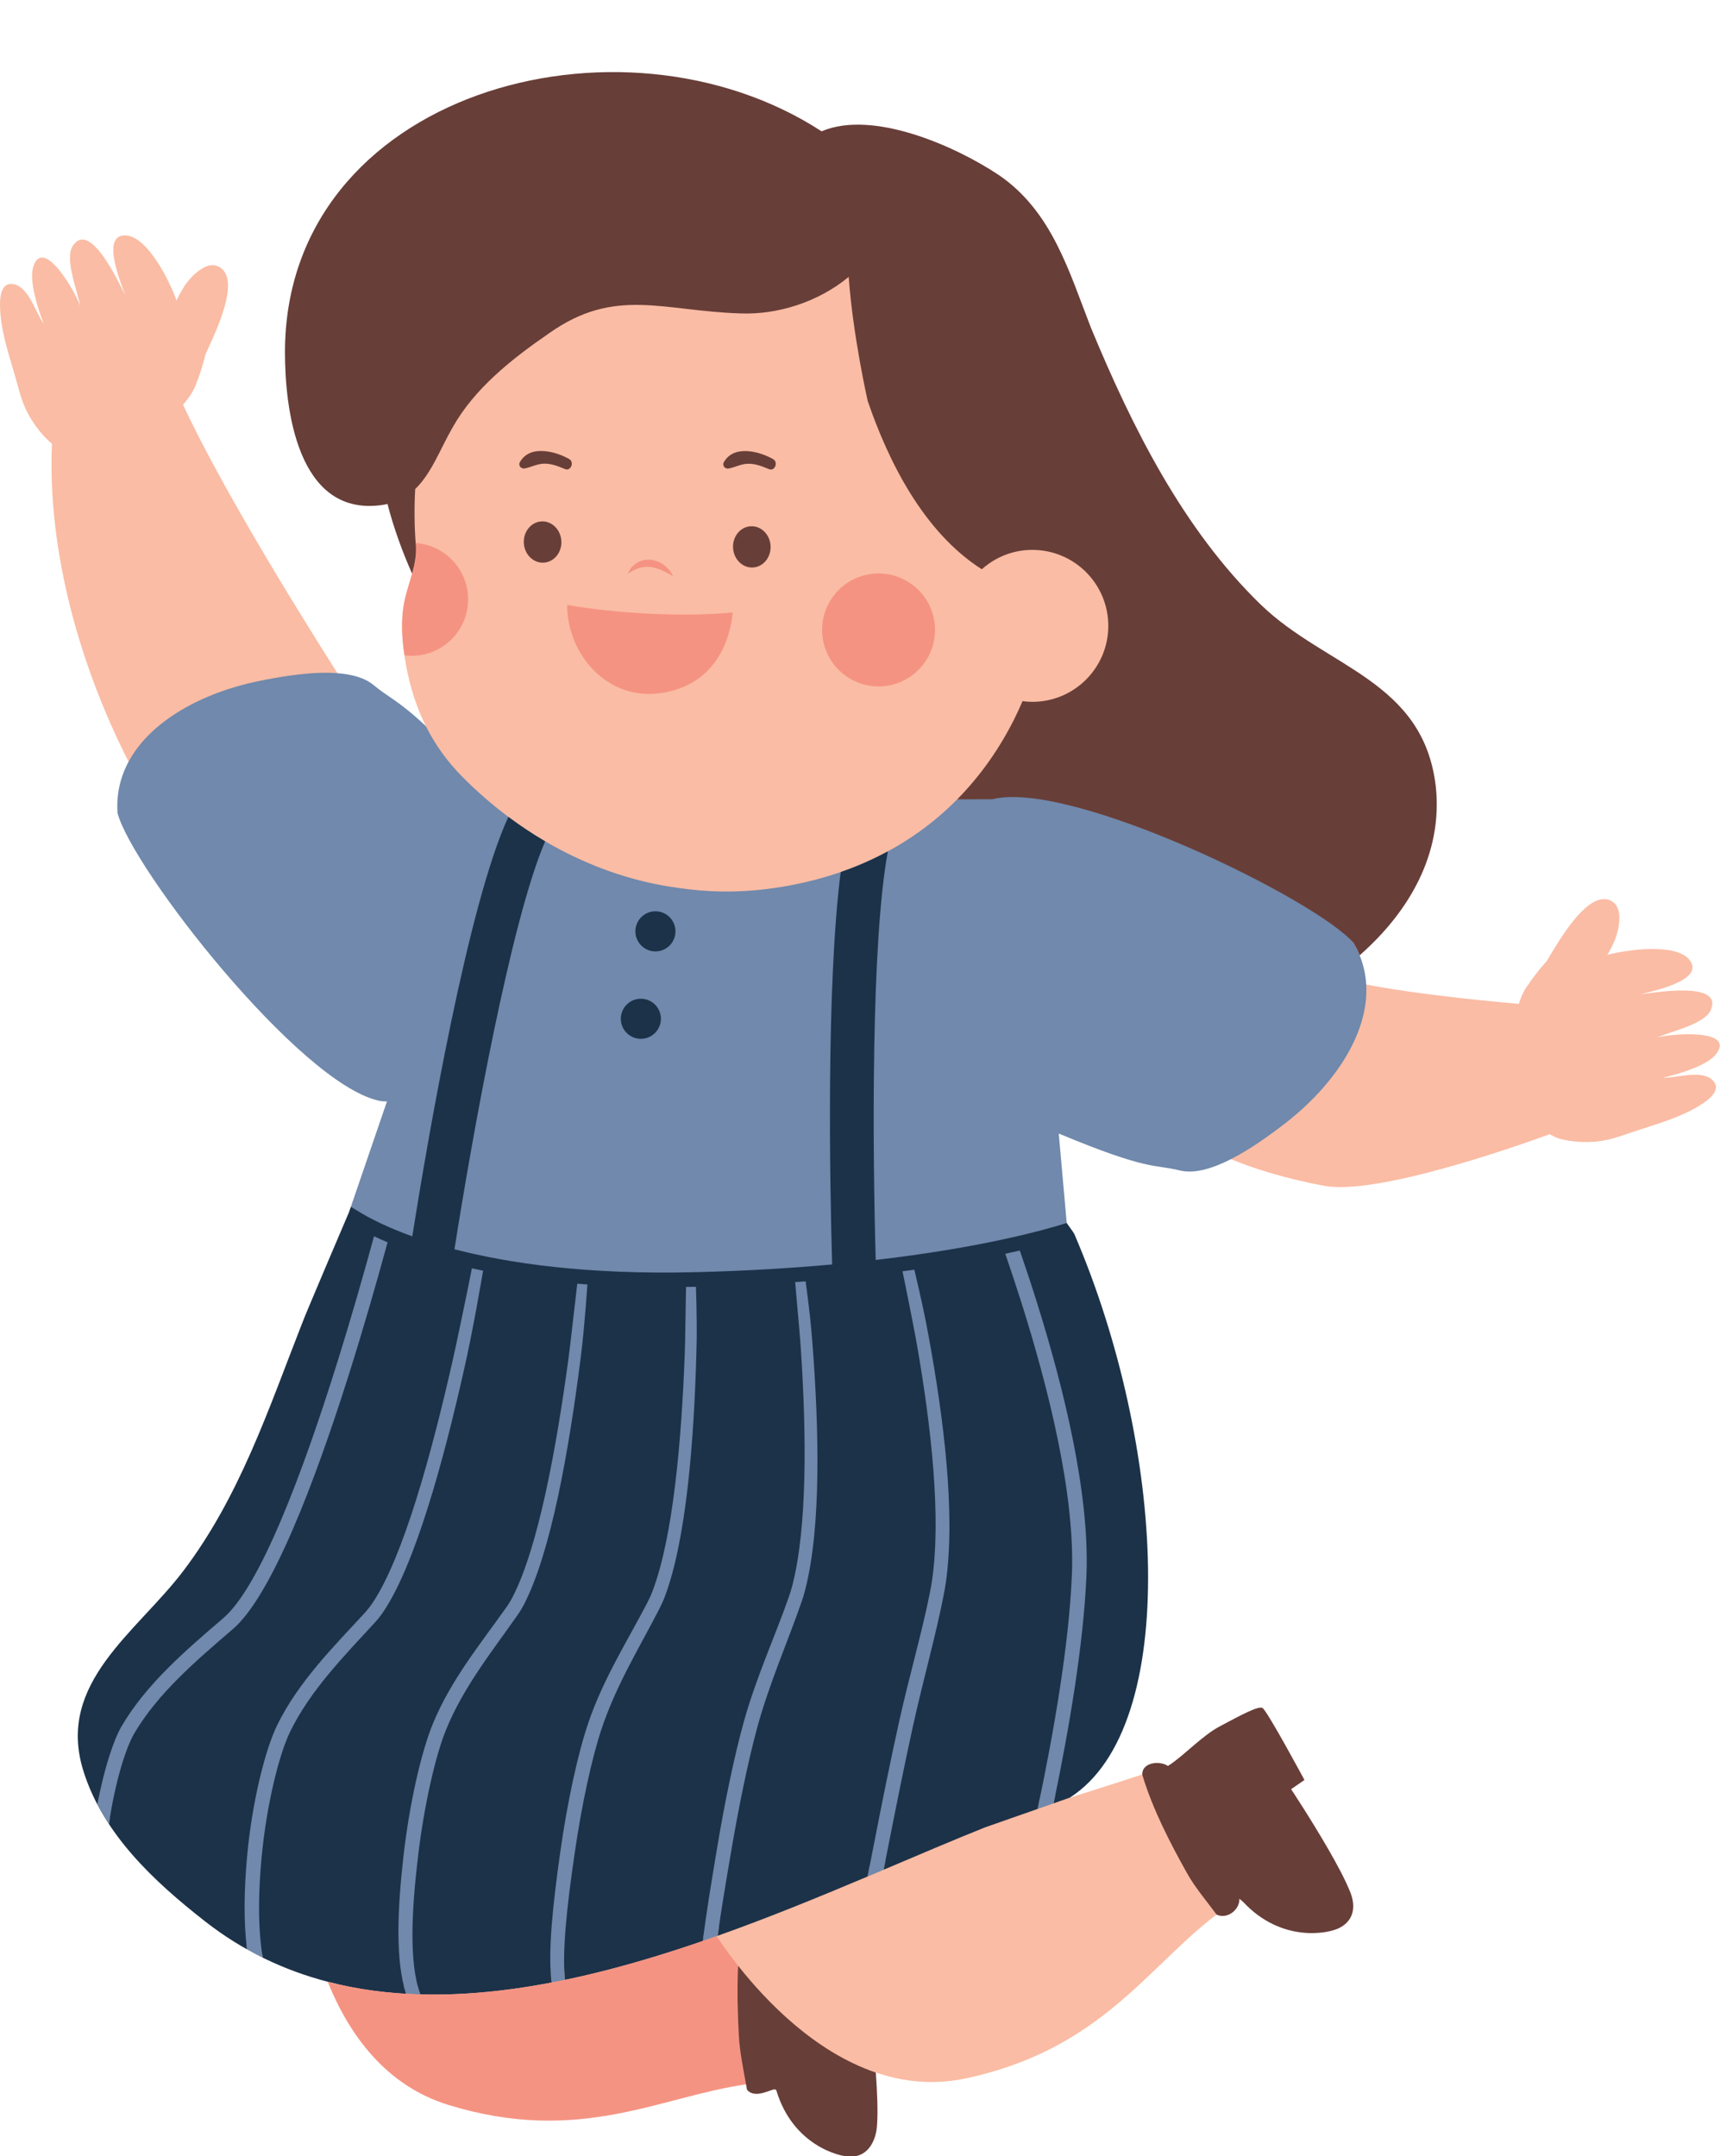 <?xml version="1.0" encoding="UTF-8" standalone="no"?><svg xmlns="http://www.w3.org/2000/svg" xmlns:xlink="http://www.w3.org/1999/xlink" fill="#000000" height="517.4" preserveAspectRatio="xMidYMid meet" version="1" viewBox="0.0 -17.3 412.8 517.4" width="412.8" zoomAndPan="magnify"><defs><clipPath id="a"><path d="M 0 1 L 412.75 1 L 412.75 499 L 0 499 Z M 0 1"/></clipPath><clipPath id="b"><path d="M 177 454 L 211 454 L 211 500.18 L 177 500.18 Z M 177 454"/></clipPath></defs><g><g clip-path="url(#a)" id="change1_1"><path d="M 411.883 235.598 C 416.57 229.441 400.844 230.715 397.695 231.668 C 400.812 230.207 409.219 228.484 410.621 224.973 C 413.512 218.062 397.133 220.855 393.762 221.277 C 396.371 220.547 409.379 217.984 405.473 213.016 C 402.156 208.832 390.059 210.66 385.676 211.84 C 385.961 211.762 387.465 208.57 387.668 208.012 C 388.797 204.934 389.301 200.723 387.18 199.176 C 381.363 194.934 373.281 210.008 371.207 213.32 C 369.41 215.305 368.02 217.184 367.402 218.047 L 367.219 217.82 L 367.391 218.066 C 367.172 218.371 367.051 218.551 367.051 218.551 L 367.148 218.512 C 365.984 219.797 365.137 221.582 364.531 223.57 C 364.453 223.562 339.934 221.539 325.84 218.508 C 325.672 216.504 325.215 214.539 324.461 212.668 L 323.93 211.355 L 324.996 210.418 C 334.043 202.473 344.441 189.316 342.613 171.77 C 340.758 155.402 330.359 149.008 318.32 141.602 C 312.516 138.031 306.512 134.34 301.254 129.277 C 281.367 110.012 268.766 83.297 259.992 62.141 C 259.316 60.414 258.664 58.672 258.008 56.926 C 253.695 45.469 249.242 33.617 238.602 26.363 C 229.828 20.512 216.301 14.609 205.863 14.609 C 202.848 14.609 200.188 15.094 197.961 16.047 L 196.977 16.469 L 196.082 15.887 C 182.316 6.93 164.938 1.996 147.145 1.996 C 109.004 1.996 70.391 24.406 70.391 67.238 C 70.391 77.719 72.168 102.098 88.652 102.098 C 89.371 102.098 90.121 102.055 90.895 101.961 C 91.469 101.898 92.027 101.805 92.559 101.684 L 94.445 101.258 L 94.934 103.133 C 96.105 107.641 97.703 112.285 99.648 116.969 C 99.125 120.508 97.637 123.887 96.98 127.418 C 96.055 132.379 96.555 137.473 97.461 142.379 C 98.449 147.734 100.039 152.68 102.371 157.254 L 100.836 158.395 C 96.762 154.551 94.289 152.863 92.109 151.371 C 90.859 150.516 89.68 149.711 88.391 148.625 C 87.055 147.504 85.023 146.758 82.352 146.391 C 68.574 124.73 52.668 98.484 43.918 79.805 C 45.574 77.945 46.867 75.926 47.344 73.938 L 47.363 74.043 C 47.363 74.043 47.445 73.844 47.574 73.488 L 47.871 73.492 L 47.582 73.469 C 47.949 72.473 48.715 70.262 49.34 67.66 C 50.902 64.074 58.793 48.902 52.012 46.488 C 49.535 45.613 46.344 48.402 44.438 51.074 C 44.094 51.555 42.305 54.602 42.402 54.875 C 40.906 50.594 35.59 39.57 30.266 39.195 C 23.957 38.773 29.176 50.953 30.047 53.523 C 28.496 50.504 21.562 35.402 17.488 41.688 C 15.379 44.828 18.695 52.738 19.246 56.137 C 18.262 53 10.438 39.293 8.004 46.637 C 6.863 50.102 9.223 57.094 10.484 60.387 C 8.633 57.773 7.18 52.504 4.008 51.098 C 0.551 49.82 -0.027 53.309 0 55.84 C 0.066 61.992 2.137 67.719 3.793 73.551 C 4.637 76.52 5.27 79.336 6.781 82.066 C 8.25 84.727 10.152 87.223 12.473 89.195 C 11.344 114.535 19.012 143.02 32 167.664 C 30.59 170.746 29.98 174.027 30.188 177.434 C 33.82 190.812 73.762 241.094 91.387 244.859 C 91.734 244.934 92.078 244.969 92.438 244.969 C 92.543 244.969 92.648 244.969 92.758 244.961 L 95.734 244.781 L 94.77 247.605 C 92.395 254.535 89.227 263.777 86.086 272.941 C 85.949 273.312 85.828 273.668 85.703 274.027 L 84.504 277.457 L 84.336 277.293 C 80.934 285.262 74.828 299.629 74.32 301.066 C 73.172 303.988 72.051 306.922 70.934 309.848 C 64.258 327.289 57.355 345.324 45.578 360.859 C 42.867 364.43 39.668 367.871 36.574 371.199 C 26.648 381.879 17.273 391.965 21.879 406.891 C 26.496 421.867 38.891 433.098 50.406 442.113 C 58.875 448.742 68.547 453.504 79.152 456.273 L 80.129 456.527 L 80.504 457.461 C 86.574 472.523 95.906 482.082 108.246 485.867 C 116.289 488.336 123.973 489.535 131.73 489.535 C 142.93 489.535 152.531 487.027 161.816 484.602 C 167.598 483.09 173.062 481.664 178.766 480.848 L 180.688 480.648 C 180.688 480.648 181.09 482.883 181.117 483.051 C 181.223 483.082 181.359 483.105 181.551 483.105 C 182.305 483.105 183.289 482.75 184.012 482.496 C 184.641 482.27 185.148 482.086 185.699 482.051 L 185.762 482.039 L 185.941 482.039 C 187.02 482.039 187.953 482.75 188.27 483.801 C 191.852 495.617 201.812 498.176 204.086 498.176 L 204.199 498.176 C 208.066 498.141 208.453 493.113 208.488 492.5 C 208.695 489.77 208.598 485.609 208.199 480.141 L 208.133 479.238 C 215.348 482.062 223.348 483.223 231.918 481.375 C 267.562 473.695 277.355 450.504 297.449 438.348 C 297.449 438.348 297.477 438.312 297.48 438.305 C 297.73 438.609 298.012 438.879 298.379 439.074 C 299.281 439.594 301.586 440.516 304.406 441.504 C 308.047 443.785 311.613 444.461 314.375 444.527 C 317.727 445.355 320.523 445.785 321.445 445.293 C 325.254 443.367 324.594 439.75 323.23 436.559 C 319.992 428.496 314.691 419.059 308.734 410.352 L 310.457 409.164 C 307.086 402.945 303.457 396.535 302.09 394.547 C 301.055 394.871 299.078 395.852 296.918 396.98 C 296.254 396.84 295.562 396.82 294.844 397 C 290.445 397.945 284.238 404.043 280.32 406.422 C 280.316 406.426 280.293 406.43 280.293 406.43 C 272.359 409.113 264.453 411.621 256.59 414.094 L 255.961 412.211 L 255.676 412.352 C 281.457 395.922 277.125 328.762 256.027 279.652 C 255.863 279.379 255.266 278.547 254.973 278.141 C 254.242 277.129 254.035 276.848 254.016 276.25 C 253.301 268.367 252.648 261.016 252.105 254.855 L 251.816 251.559 L 254.867 252.832 C 270.969 259.555 275.43 260.215 279.363 260.797 C 280.711 260.996 281.984 261.188 283.613 261.594 C 284.176 261.734 284.797 261.805 285.457 261.805 C 287.516 261.805 290.039 261.125 292.969 259.789 C 301.066 263.383 309.621 265.703 317.797 267.227 C 330.227 269.543 362.828 258.164 371.957 254.844 C 372.625 255.27 373.363 255.633 374.219 255.906 C 377.156 256.711 380.293 256.879 383.316 256.59 C 386.426 256.293 389.109 255.23 392.039 254.254 C 397.785 252.328 403.68 250.809 408.797 247.395 C 410.902 245.988 413.457 243.543 410.453 241.41 C 407.504 239.586 402.336 241.355 399.133 241.301 C 402.559 240.488 409.664 238.488 411.883 235.598" fill="#fabca4"/></g><g id="change2_1"><path d="M 327.891 218.93 C 327.754 216.566 327.242 214.219 326.316 211.922 C 325.918 210.938 325.449 209.961 324.895 209 C 316.121 198.645 269.391 161.27 250.457 165.977 C 250.445 165.98 250.434 165.984 250.422 165.988 C 250.184 165.988 234.824 174.484 229.723 174.504 C 218.512 185.855 203.359 193.535 184.242 195.992 C 176.926 196.93 169.727 196.789 162.754 195.746 C 142.762 193.07 124.586 182.895 110.867 168.988 C 107.227 165.301 104.387 161.289 102.211 156.941 C 95.672 150.777 93.059 149.938 89.68 147.094 C 87.609 145.355 84.539 144.504 80.98 144.23 C 75.176 143.781 68.059 144.875 61.824 146.172 C 48.789 148.891 36.211 155.508 30.855 165.477 C 28.895 169.129 27.891 173.23 28.207 177.758 C 31.551 190.91 71.887 242.738 90.973 246.816 C 91.617 246.957 92.254 246.996 92.879 246.961 C 90.504 253.891 87.34 263.133 84.207 272.266 C 84.941 272.719 74.84 299.602 74.32 301.07 C 73.172 303.992 72.055 306.926 70.934 309.852 C 64.258 327.293 57.355 345.328 45.578 360.863 C 42.867 364.434 39.668 367.879 36.574 371.207 C 26.648 381.883 17.273 391.969 21.879 406.895 C 22.438 408.707 23.113 410.461 23.887 412.164 C 23.758 413.309 23.602 414.441 23.395 415.551 C 24.234 417.16 25.152 418.738 26.152 420.258 C 26.293 419.32 26.527 418.477 26.809 417.672 C 32.785 427.469 41.836 435.406 50.406 442.117 C 53.07 444.199 55.828 446.086 58.676 447.785 C 58.961 448.691 59.168 449.574 59.273 450.43 C 60.516 451.121 61.773 451.738 63.043 452.371 C 62.918 451.602 62.914 450.871 63.004 450.172 C 73.062 455.324 84.277 458.27 96.887 459.066 C 97.055 459.758 97.238 460.434 97.445 461.07 C 98.586 461.141 99.723 461.199 100.875 461.23 C 100.645 460.602 100.445 459.93 100.262 459.234 C 101.52 459.273 102.789 459.297 104.078 459.297 C 104.078 459.297 104.082 459.297 104.082 459.297 C 113.262 459.297 122.695 458.219 132.191 456.391 C 132.242 457.082 132.305 457.758 132.383 458.391 C 133.453 458.18 134.523 457.969 135.594 457.75 C 135.527 457.113 135.484 456.43 135.449 455.73 C 146.66 453.375 157.934 450.023 168.965 446.195 C 168.863 446.957 168.77 447.707 168.684 448.43 C 169.875 448.02 171.055 447.59 172.246 447.172 C 172.344 446.441 172.445 445.695 172.555 444.93 C 185.109 440.441 197.305 435.402 208.684 430.602 C 208.527 431.395 208.367 432.195 208.215 432.973 C 209.504 432.422 210.797 431.883 212.074 431.344 C 212.23 430.555 212.387 429.766 212.547 428.969 C 213.402 428.605 214.258 428.242 215.105 427.879 C 222.352 424.809 229.199 421.902 235.738 419.289 L 249.504 414.465 C 249.344 415.23 249.184 415.996 249.023 416.75 L 252.875 415.402 C 253.031 414.645 253.188 413.883 253.344 413.117 L 255.867 412.234 C 281.441 395.598 253.82 276.848 256.016 276.148 C 255.301 268.238 254.645 260.863 254.098 254.684 C 275.805 263.746 276.941 261.988 283.129 263.539 C 286.59 264.406 290.93 263.121 295.422 260.836 C 299.891 258.559 304.508 255.285 308.555 252.145 C 319.777 243.434 328.594 230.961 327.891 218.93" fill="#7089ac"/></g><g id="change3_1"><path d="M 157.305 201.359 C 159.961 201.359 162.113 203.516 162.113 206.172 C 162.113 208.828 159.961 210.984 157.305 210.984 C 154.648 210.984 152.492 208.828 152.492 206.172 C 152.492 203.516 154.648 201.359 157.305 201.359" fill="#1c3249"/></g><g id="change3_2"><path d="M 153.809 222.34 C 156.465 222.34 158.617 224.492 158.617 227.148 C 158.617 229.809 156.465 231.961 153.809 231.961 C 151.152 231.961 148.996 229.809 148.996 227.148 C 148.996 224.492 151.152 222.34 153.809 222.34" fill="#1c3249"/></g><g id="change3_3"><path d="M 167.145 306.938 C 166.566 328.461 164.715 352.211 159.516 365.91 C 159.125 366.93 158.676 367.879 158.227 368.758 C 153.676 377.66 147.867 387.027 144.367 397.57 C 141.957 404.801 139.586 415.988 137.945 427.207 C 136.176 439.391 134.848 450.578 135.598 457.75 C 134.527 457.969 133.457 458.18 132.387 458.391 C 131.438 451.027 132.707 439.551 134.465 427.07 C 136.117 415.348 138.625 403.66 141.176 396.141 C 144.797 385.48 150.734 376.168 155.336 367.289 C 155.777 366.449 156.207 365.527 156.586 364.527 C 161.535 351.57 163.566 328.449 164.348 307.34 C 164.477 303.867 164.465 300.438 164.547 297.129 C 164.586 295.211 164.617 293.328 164.645 291.5 C 165.336 291.488 166.027 291.48 166.727 291.461 C 166.824 291.461 166.926 291.461 167.027 291.449 C 167.125 294.328 167.195 297.32 167.215 300.391 C 167.246 302.539 167.207 304.73 167.145 306.938 Z M 124.105 370.379 C 118.145 378.879 111.113 387.641 106.984 397.918 C 104.445 404.238 101.816 415.801 100.375 427.758 C 98.773 441.039 98.113 453.699 100.875 461.23 C 99.727 461.199 98.586 461.141 97.445 461.07 C 94.855 453.129 95.375 440.77 96.863 427.801 C 98.316 415.207 101.125 403.039 103.855 396.379 C 108.164 385.848 115.355 377.078 121.414 368.52 C 121.977 367.738 122.523 366.859 123.035 365.879 C 129.164 354 133.547 330.211 136.484 308.289 C 136.953 304.758 137.305 301.258 137.715 297.879 C 138.016 295.43 138.285 293.039 138.547 290.719 C 139.355 290.777 140.164 290.848 140.984 290.898 C 140.727 294.527 140.426 298.348 140.055 302.289 C 139.855 304.469 139.594 306.668 139.316 308.891 C 136.484 331.09 132.195 355.23 125.766 367.66 C 125.246 368.668 124.676 369.57 124.105 370.379 Z M 89.984 372 C 82.586 380.059 74.445 388.301 69.605 398.27 C 66.977 403.699 63.996 415.598 62.793 428.309 C 61.996 436.719 61.863 445.16 63.043 452.367 C 61.773 451.738 60.516 451.117 59.273 450.43 C 58.434 443.66 58.594 436.07 59.266 428.527 C 60.457 415.07 63.676 402.449 66.535 396.617 C 71.605 386.27 79.945 377.93 87.496 369.75 C 88.156 369.027 88.824 368.188 89.477 367.219 C 96.715 356.348 103.484 331.949 108.613 309.25 C 109.434 305.648 110.156 302.09 110.887 298.629 C 111.734 294.59 112.535 290.699 113.254 287.027 C 114.137 287.23 115.035 287.418 115.953 287.598 C 115.066 292.75 114.055 298.359 112.895 304.18 C 112.453 306.379 111.977 308.609 111.477 310.848 C 106.363 333.699 99.574 358.168 92.023 369.41 C 91.355 370.398 90.664 371.258 89.984 372 Z M 55.863 373.617 C 47.016 381.199 37.875 389.02 32.227 398.617 C 30.137 402.188 27.605 410.43 26.156 420.258 C 25.156 418.738 24.234 417.16 23.395 415.551 C 24.977 407.109 27.254 400.188 29.215 396.848 C 35.156 386.75 44.516 378.73 53.586 370.969 C 62.457 363.367 72.707 335.898 80.754 310.211 C 84.285 298.961 87.387 288.078 89.766 279.328 C 90.746 279.801 91.824 280.289 93.016 280.789 C 90.543 289.879 87.316 301.18 83.637 312.801 C 75.508 338.48 65.164 365.66 55.863 373.617 Z M 257.84 278.797 C 257.664 278.387 256.016 276.215 256.016 276.145 C 250.383 277.938 235.281 282.105 210.168 285.023 C 209.402 257.953 209.047 208.77 213.086 186.969 C 209.547 188.898 205.777 190.559 201.766 191.938 C 198.273 219.484 199.156 266.711 199.715 286.102 C 189.945 286.988 178.941 287.664 166.648 287.961 C 140.844 288.578 122.117 285.836 109.07 282.453 C 113.484 254.469 122.652 203.516 130.836 184.57 C 127.785 182.777 124.836 180.82 122.008 178.711 C 112.375 199.504 102.773 255.293 98.945 279.352 C 93.344 277.34 89.457 275.379 87.039 273.977 C 86.023 273.383 84.941 272.719 84.207 272.266 C 84.012 272.805 83.836 273.324 83.648 273.852 C 83.648 273.848 83.637 273.84 83.637 273.84 C 83.637 273.84 73.148 298.383 72.461 300.34 C 64.395 320.934 57.516 341.809 43.984 359.652 C 32.824 374.371 13.484 386.465 19.969 407.484 C 24.676 422.742 36.98 434.148 49.176 443.691 C 58.293 450.828 68.211 455.488 78.648 458.211 C 106.695 465.527 138.496 458.828 168.688 448.426 C 169.426 442.184 170.695 434.559 172.066 426.34 C 173.875 415.469 176.164 404.289 178.496 395.898 C 181.496 385.117 186.047 375.238 189.254 366.059 C 189.574 365.148 189.887 364.188 190.145 363.188 C 193.785 349.098 193.547 326.688 192.203 306.379 C 191.984 302.969 191.637 299.617 191.363 296.367 C 191.195 294.309 191.016 292.301 190.836 290.328 C 191.684 290.27 192.523 290.211 193.355 290.148 C 193.715 292.84 194.066 295.629 194.387 298.5 C 194.625 300.617 194.816 302.789 194.984 304.98 C 196.586 325.828 197.105 349.141 193.254 364.148 C 192.996 365.188 192.676 366.18 192.344 367.141 C 189.156 376.41 184.684 386.438 181.734 397.219 C 179.516 405.379 177.316 416.18 175.523 426.668 C 174.234 434.23 173.035 441.27 172.246 447.168 C 171.18 447.547 170.117 447.93 169.051 448.301 C 170.035 447.961 171.016 447.617 171.992 447.27 C 184.512 442.828 196.711 437.812 208.215 432.965 C 208.688 430.586 209.176 428.125 209.664 425.609 C 211.605 415.598 213.754 404.93 215.816 395.66 C 218.246 384.758 221.305 374.301 223.176 364.84 C 223.375 363.848 223.555 362.859 223.695 361.848 C 225.914 346.629 223.484 324.938 220.074 305.418 C 219.484 302.07 218.816 298.801 218.195 295.617 C 217.664 292.91 217.125 290.277 216.594 287.738 C 217.566 287.609 218.516 287.488 219.445 287.359 C 220.156 290.32 220.855 293.41 221.547 296.609 C 221.996 298.699 222.414 300.848 222.816 303.027 C 226.547 323.211 229.355 346.07 227.004 362.398 C 226.855 363.449 226.664 364.488 226.465 365.52 C 224.586 375.16 221.547 385.84 219.113 396.867 C 217.113 405.957 215.023 416.359 213.105 426.117 C 212.754 427.898 212.414 429.625 212.074 431.332 C 220.668 427.695 228.836 424.199 236.402 421.172 L 249.023 416.75 C 252.934 398.27 256.574 377.25 257.254 360.5 C 258.035 341.34 251.645 315.75 245.016 294.867 C 243.754 290.891 242.484 287.09 241.266 283.539 C 242.484 283.27 243.656 283.008 244.754 282.758 C 246.047 286.508 247.387 290.508 248.703 294.711 C 255.297 315.617 261.547 341.09 260.746 360.648 C 260.086 376.98 256.645 397.27 252.875 415.398 L 251.102 416.02 L 256.625 414.082 L 256.75 414.039 C 283.492 397 279.727 329.695 257.84 278.797" fill="#1c3249"/></g><g id="change4_1"><path d="M 171.992 447.27 C 140.828 458.32 107.723 465.793 78.648 458.211 C 83.684 470.707 92.441 483.113 107.66 487.781 C 139.105 497.43 158.352 485.789 179.051 482.832 C 183.105 477.277 180.426 463.973 177.152 454.375 C 174.875 451.492 173.133 448.992 171.992 447.27" fill="#f59382"/></g><g id="change4_2"><path d="M 210.855 120.301 C 218.336 120.301 224.402 126.363 224.402 133.848 C 224.402 141.332 218.336 147.398 210.855 147.398 C 203.371 147.398 197.305 141.332 197.305 133.848 C 197.305 126.363 203.371 120.301 210.855 120.301" fill="#f59382"/></g><g id="change4_3"><path d="M 97.305 139.977 C 104.738 140.801 111.438 135.441 112.262 128.004 C 113.09 120.566 107.727 113.867 100.289 113.043 C 100.117 113.023 99.949 113.051 99.777 113.039 C 99.785 113.172 99.781 113.305 99.793 113.438 C 100.188 118.316 97.855 122.73 96.98 127.418 C 96.211 131.559 96.453 135.789 97.074 139.93 C 97.152 139.938 97.223 139.969 97.305 139.977" fill="#f59382"/></g><g id="change4_4"><path d="M 152.379 119.387 C 152.902 119.188 153.461 118.895 154.113 118.84 C 154.73 118.656 155.414 118.723 156.082 118.742 C 156.758 118.852 157.43 118.98 158.059 119.246 C 158.727 119.418 159.246 119.758 159.777 119.98 C 160.801 120.578 161.551 120.961 161.551 120.961 C 161.551 120.961 161.461 120.77 161.277 120.465 C 161.062 120.18 160.871 119.688 160.434 119.254 C 159.953 118.867 159.465 118.188 158.719 117.863 C 158.031 117.402 157.164 117.18 156.281 117.008 C 155.836 116.957 155.371 117.027 154.93 117.039 C 154.477 117.012 154.07 117.234 153.672 117.367 C 152.836 117.586 152.305 118.219 151.797 118.594 C 151.316 119.016 151.129 119.57 150.914 119.848 C 150.734 120.16 150.656 120.348 150.656 120.348 C 150.656 120.348 150.859 120.254 151.164 120.078 C 151.473 119.902 151.879 119.625 152.379 119.387" fill="#f59382"/></g><g id="change4_5"><path d="M 160.461 148.664 C 171.656 146.082 175.148 136.719 175.863 129.66 C 163.965 130.809 147.773 129.902 136.113 127.852 C 136.117 139.996 146.363 151.918 160.461 148.664" fill="#f59382"/></g><g id="change5_1"><path d="M 344.605 171.547 C 341.691 145.906 318.383 142.992 302.648 127.84 C 284 109.777 271.762 85.301 261.855 61.41 C 256.613 48.008 252.531 33.438 239.715 24.699 C 229.223 17.703 209.41 8.965 197.176 14.211 L 197.176 14.207 C 148.809 -17.258 68.391 4.883 68.391 67.234 C 68.391 80.641 71.305 106.277 91.117 103.949 C 91.777 103.875 92.402 103.77 93 103.633 C 94.469 109.289 96.477 114.875 98.902 120.348 C 99.523 118.098 99.984 115.824 99.793 113.438 C 99.434 108.988 99.402 104.492 99.645 100.047 C 103.535 96.316 105.59 90.57 108.602 85.301 C 113.844 75.977 122.586 68.984 131.91 62.574 C 147.641 51.504 159.078 57.324 177.727 57.906 C 186.637 58.25 196.426 55.164 203.688 49.133 C 204.715 63.418 208.246 78.891 208.246 78.891 C 213.234 93.504 221.711 110.43 235.633 119.293 C 238.855 116.41 243.098 114.641 247.762 114.641 C 257.832 114.641 265.992 122.805 265.992 132.871 C 265.992 142.941 257.832 151.102 247.762 151.102 C 246.961 151.102 246.18 151.031 245.406 150.934 C 244.801 152.332 244.176 153.719 243.504 155.07 C 239.887 162.328 235.289 168.867 229.723 174.504 C 234.824 174.484 237.949 174.473 238.191 174.469 C 238.203 174.469 238.215 174.461 238.227 174.461 C 257.156 169.754 316.121 198.645 324.895 209 C 325.449 209.965 325.922 210.938 326.316 211.922 C 338.156 201.523 346.277 187.594 344.605 171.547" fill="#683e38"/></g><g clip-path="url(#b)" id="change5_7"><path d="M 177.152 454.375 C 176.871 460.078 177.043 465.848 177.324 471.18 C 177.52 474.859 178.383 479.113 179.051 482.832 C 179.129 483.262 179.203 483.691 179.273 484.105 C 181.121 486.398 184.926 484.047 185.844 484.047 L 185.895 484.047 C 185.895 484.047 186.238 483.984 186.359 484.387 C 190.262 497.277 201.27 500.27 204.223 500.18 C 208.492 500.141 210.293 496.121 210.484 492.652 C 210.73 489.406 210.535 484.668 210.195 479.996 C 195.559 475.035 183.965 462.996 177.152 454.375" fill="#683e38"/></g><g id="change5_2"><path d="M 312.543 416.156 C 310.949 413.656 309.859 412.012 309.859 412.012 L 313.07 409.797 C 313.07 409.797 304.02 392.961 302.969 392.5 C 301.914 392.043 298.113 394.066 292.863 396.863 L 292.871 396.871 C 288.762 398.922 283.789 404.277 280.41 406.367 C 280.383 406.387 280.352 406.406 280.32 406.426 C 280.316 406.426 280.297 406.434 280.297 406.434 C 278.566 405.199 274.145 405.383 274.133 408.477 C 274.133 408.48 274.133 408.484 274.133 408.488 C 276.617 416.805 280.828 424.902 284.918 432.207 C 286.926 435.793 289.594 438.816 291.969 442.098 C 294.637 443.336 297.559 440.816 297.449 438.352 L 297.484 438.305 C 297.484 438.305 297.488 438.309 297.488 438.309 C 297.508 438.324 298.098 438.777 298.379 439.074 C 298.379 439.078 298.379 439.078 298.379 439.078 C 307.559 448.906 318.824 446.688 321.438 445.301 C 321.438 445.301 321.441 445.297 321.445 445.297 C 321.508 445.266 321.562 445.23 321.621 445.195 C 325.25 443.246 325.312 439.637 323.973 436.496 C 321.746 430.945 315.977 421.555 312.543 416.156" fill="#683e38"/></g><g id="change5_3"><path d="M 184.941 113.688 C 185.078 116.422 183.18 118.738 180.691 118.867 C 178.203 118.996 176.074 116.883 175.934 114.148 C 175.793 111.418 177.695 109.098 180.184 108.973 C 182.672 108.844 184.801 110.953 184.941 113.688" fill="#683e38"/></g><g id="change5_4"><path d="M 125.719 112.988 C 125.578 110.258 127.48 107.938 129.969 107.809 C 132.457 107.684 134.586 109.797 134.727 112.527 C 134.867 115.262 132.965 117.578 130.477 117.707 C 127.988 117.836 125.859 115.723 125.719 112.988" fill="#683e38"/></g><g id="change5_5"><path d="M 136.625 92.859 C 133.305 90.953 127.156 89.352 124.777 93.578 C 124.312 94.41 125.07 95.273 125.945 95.098 C 127.492 94.789 128.801 94.047 130.414 93.957 C 132.176 93.859 134.023 94.582 135.613 95.254 C 137.008 95.844 137.879 93.578 136.625 92.859" fill="#683e38"/></g><g id="change5_6"><path d="M 184.562 95.273 C 185.957 95.863 186.828 93.598 185.57 92.879 C 182.25 90.973 176.102 89.367 173.727 93.598 C 173.262 94.426 174.02 95.289 174.895 95.117 C 176.438 94.809 177.746 94.066 179.363 93.977 C 181.125 93.879 182.969 94.602 184.562 95.273" fill="#683e38"/></g></g></svg>